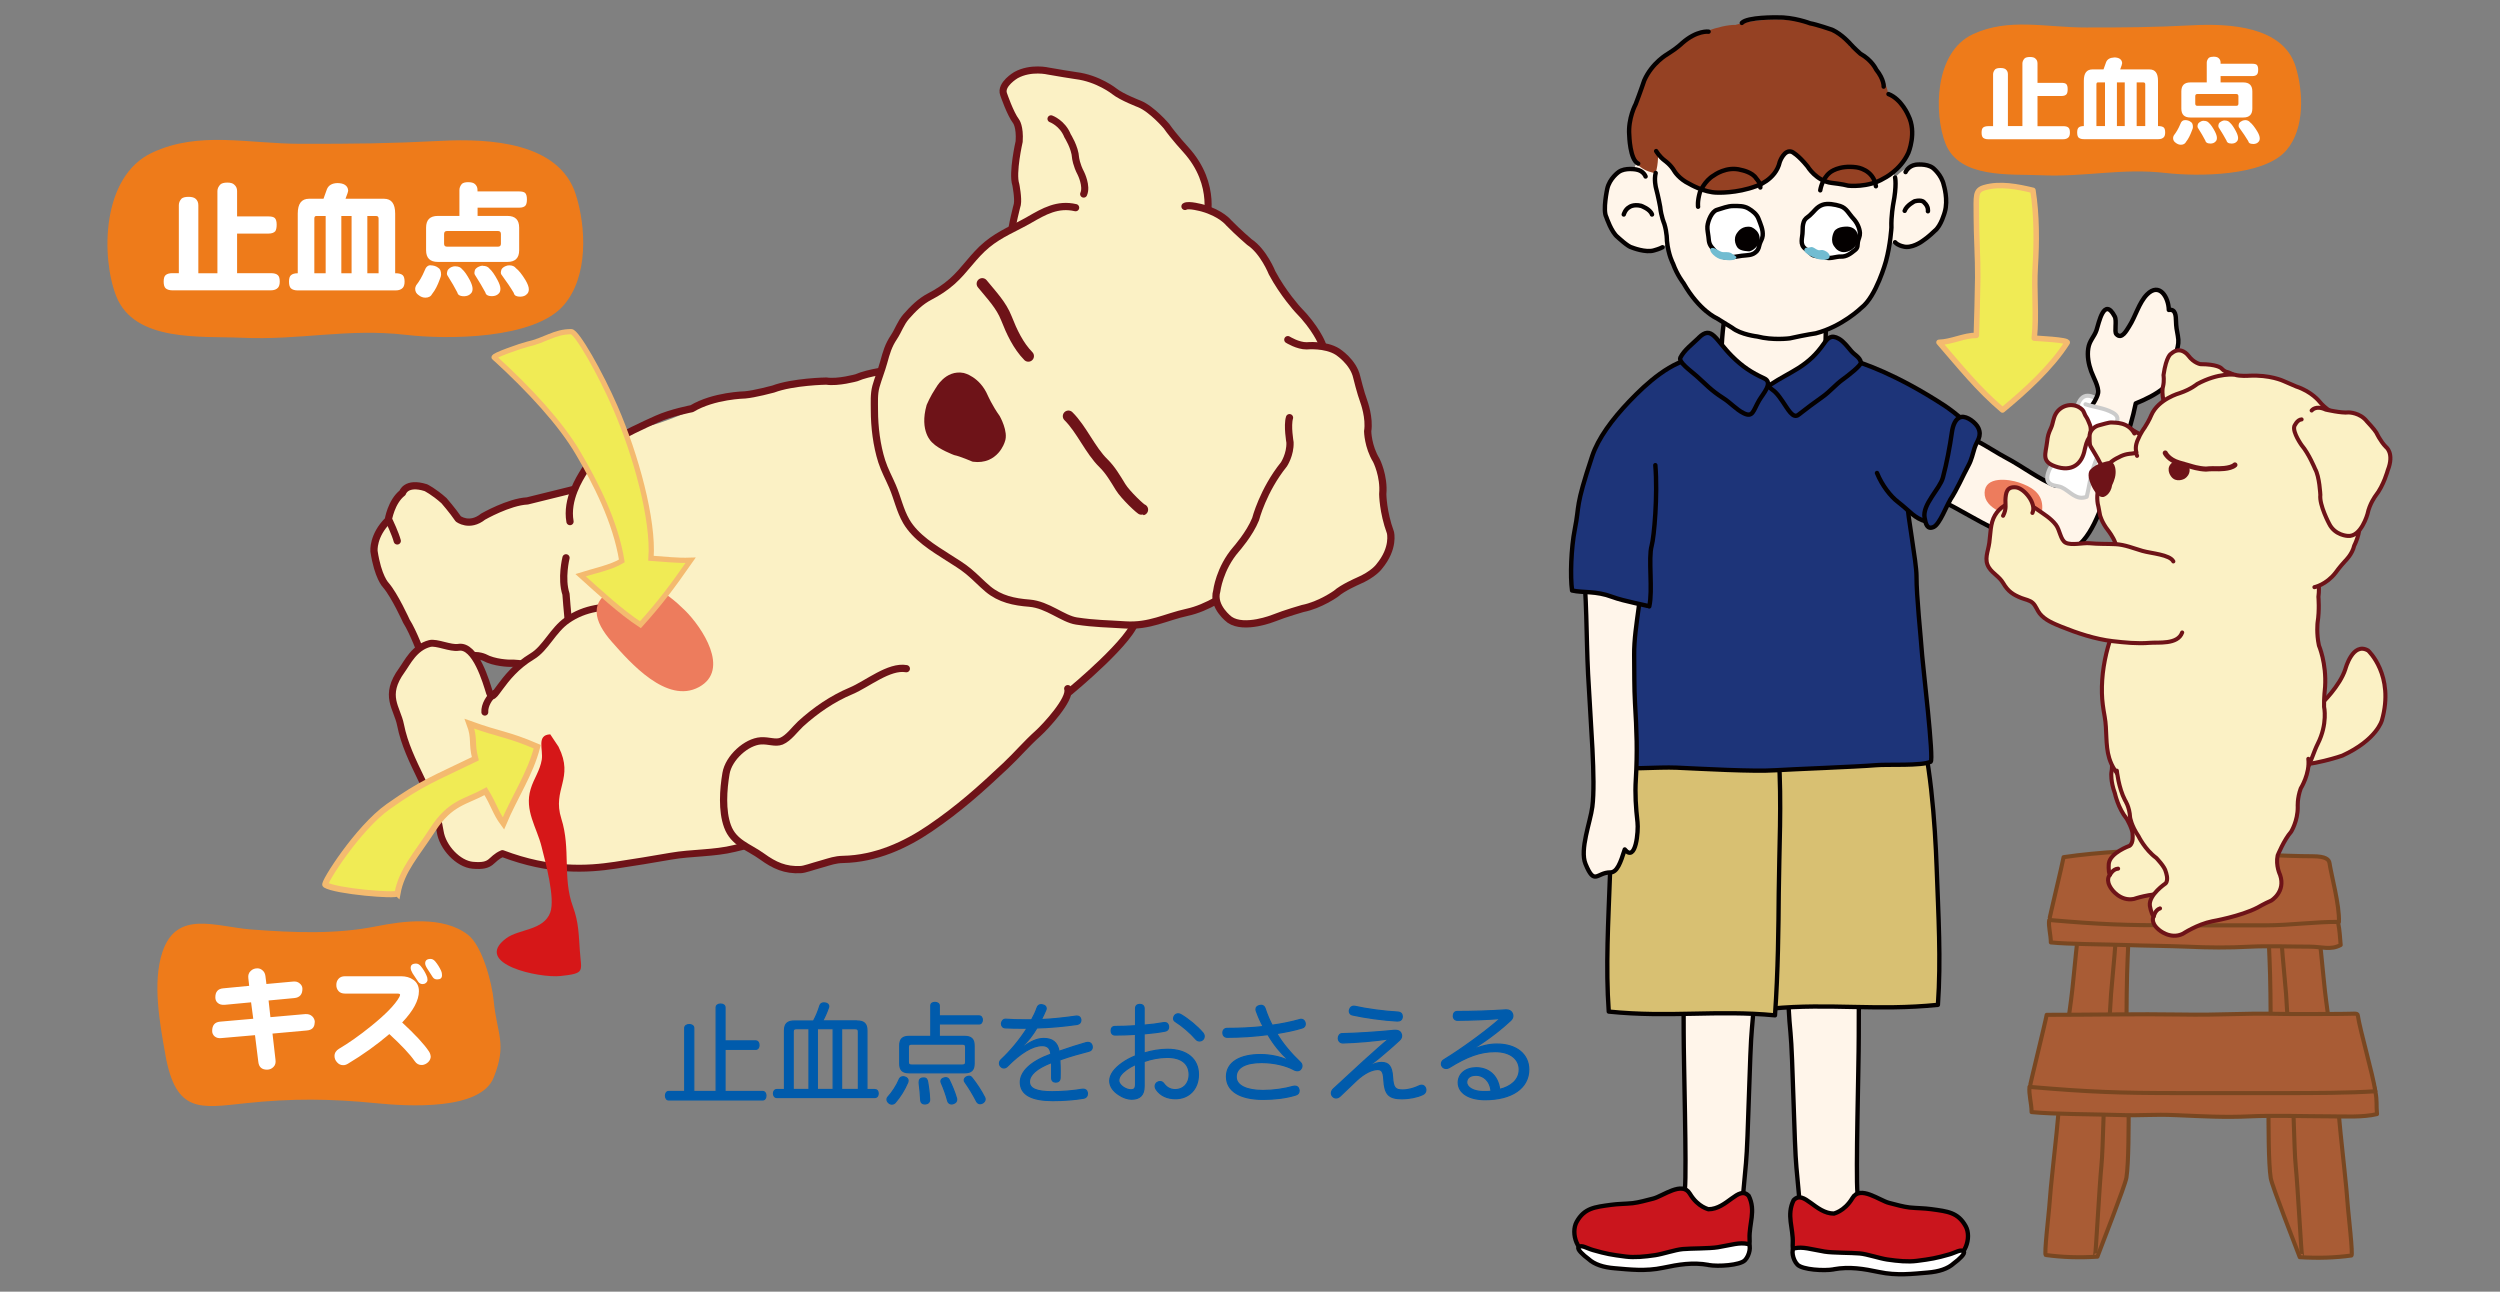 <?xml version="1.0" encoding="UTF-8"?>
<svg xmlns="http://www.w3.org/2000/svg" version="1.1" viewBox="0 0 300 155">
  <rect x="0" y="0" width="300" height="155" fill="#808080" stroke="none"/>
  <defs>
    <style>
      .cls-1 {
        fill: #d61718;
      }

      .cls-2 {
        stroke-width: .38px;
      }

      .cls-2, .cls-3, .cls-4, .cls-5, .cls-6, .cls-7, .cls-8, .cls-9, .cls-10, .cls-11, .cls-12, .cls-13, .cls-14, .cls-15, .cls-16, .cls-17, .cls-18, .cls-19, .cls-20, .cls-21, .cls-22, .cls-23, .cls-24, .cls-25, .cls-26, .cls-27, .cls-28, .cls-29, .cls-30, .cls-31, .cls-32, .cls-33, .cls-34, .cls-35 {
        stroke-linecap: round;
        stroke-linejoin: round;
      }

      .cls-2, .cls-3, .cls-5, .cls-7, .cls-9, .cls-12, .cls-13, .cls-14, .cls-17, .cls-21, .cls-22, .cls-23, .cls-27, .cls-28, .cls-31, .cls-32, .cls-34 {
        stroke: #6e1318;
      }

      .cls-2, .cls-13, .cls-34 {
        fill: #6e1318;
      }

      .cls-3 {
        stroke-width: 1.35px;
      }

      .cls-3, .cls-9, .cls-10, .cls-21, .cls-22, .cls-25, .cls-27, .cls-28, .cls-31 {
        fill: none;
      }

      .cls-36 {
        stroke-width: .72px;
      }

      .cls-36, .cls-11, .cls-37 {
        fill: #f0eb55;
        stroke: #f4ba6f;
      }

      .cls-4, .cls-8, .cls-10, .cls-18, .cls-19, .cls-20, .cls-24, .cls-26, .cls-30, .cls-33, .cls-35 {
        stroke: #040000;
      }

      .cls-4, .cls-18, .cls-20, .cls-33, .cls-35 {
        stroke-width: .52px;
      }

      .cls-4, .cls-19 {
        fill: #1d3479;
      }

      .cls-5, .cls-7, .cls-12, .cls-14, .cls-17, .cls-23, .cls-32, .cls-38 {
        fill: #fbf1c5;
      }

      .cls-5, .cls-9 {
        stroke-width: .85px;
      }

      .cls-6 {
        stroke-width: .49px;
      }

      .cls-6, .cls-16 {
        fill: #a95c35;
      }

      .cls-6, .cls-16, .cls-25 {
        stroke: #794721;
      }

      .cls-7 {
        stroke-width: .49px;
      }

      .cls-8 {
        stroke-width: .35px;
      }

      .cls-8, .cls-30 {
        fill: #040000;
      }

      .cls-39 {
        fill: #ed7c5d;
      }

      .cls-10, .cls-19, .cls-24, .cls-26 {
        stroke-width: .53px;
      }

      .cls-11 {
        stroke-width: .66px;
      }

      .cls-40 {
        fill: #ee7b1a;
      }

      .cls-41, .cls-18, .cls-26, .cls-29 {
        fill: #fff;
      }

      .cls-12, .cls-29 {
        stroke-width: .49px;
      }

      .cls-42 {
        fill: #71bcd1;
      }

      .cls-13 {
        stroke-width: .72px;
      }

      .cls-14, .cls-27 {
        stroke-width: .83px;
      }

      .cls-15 {
        fill: #005bac;
        stroke: #005bac;
        stroke-width: .15px;
      }

      .cls-37 {
        stroke-width: .63px;
      }

      .cls-16, .cls-25, .cls-28, .cls-32 {
        stroke-width: .49px;
      }

      .cls-17, .cls-31 {
        stroke-width: .87px;
      }

      .cls-20 {
        fill: #d8c072;
      }

      .cls-21 {
        stroke-width: .61px;
      }

      .cls-22, .cls-23 {
        stroke-width: .49px;
      }

      .cls-24, .cls-43, .cls-35 {
        fill: #fff5ea;
      }

      .cls-29 {
        stroke: #cbcbcb;
      }

      .cls-30 {
        stroke-width: .36px;
      }

      .cls-44 {
        fill: #954123;
      }

      .cls-33 {
        fill: #ca151d;
      }

      .cls-34 {
        stroke-width: .31px;
      }
    </style>
  </defs>
  <!-- Generator: Adobe Illustrator 28.7.7, SVG Export Plug-In . SVG Version: 1.2.0 Build 194)  -->
  <g>
    <g id="_レイヤー_1" data-name="レイヤー_1">
      <path class="cls-16" d="M255.44,132.39c0,2.44.01,7.21-.27,8.93-.16.98-2.98,8.12-3.48,9.48-2.18.14-4.23.07-6.2-.2-.21-.03.37-5.08.41-5.66.2-2.93.7-6.98.89-9,.44-4.86,1.07-11.16,1.74-15.96.34-2.45.84-9.44,1.23-9.72.61-.45,5.25-.86,5.69-.72.02.48-.07,4.46-.14,5.66-.09,1.68-.14,6.32-.14,8.11,0,0,.27,6.07.27,9.07Z"/>
      <path class="cls-25" d="M254.01,110.09c.09,1.22-.57,7.7-.68,9.14-.2,2.73-.38,8.01-.61,9.68-.3,2.13-.33,8.85-.55,10.98-.23,2.22-.68,10.7-.75,10.64"/>
      <path class="cls-16" d="M272.22,132.45c0,2.44-.01,7.21.27,8.93.16.98,2.98,8.12,3.48,9.48,2.18.14,4.23.07,6.2-.2.21-.03-.37-5.08-.41-5.66-.2-2.93-.7-6.98-.89-9-.44-4.86-1.07-11.16-1.74-15.96-.34-2.45-.84-9.44-1.23-9.72-.61-.45-5.25-.86-5.69-.72-.02.48.07,4.46.14,5.66.09,1.68.14,6.32.14,8.11,0,0-.27,6.07-.27,9.07Z"/>
      <path class="cls-25" d="M273.65,110.16c-.09,1.22.57,7.7.68,9.14.2,2.73.38,8.01.61,9.68.3,2.13.33,8.85.55,10.98.23,2.22.68,10.7.75,10.64"/>
      <path class="cls-16" d="M245.9,110.43c-.11.76.2,1.74.2,2.66,2.23.22,5.99.21,8.9.31,2.48.09,4.99.1,7.47.2,2.63.12,4.91.14,7.57,0,2.17-.11,4.97,0,7.16,0,1.42,0,2.47.45,3.68-.2-.1-1.07-.1-1.61-.3-2.66-.42-2.1-1.11-2.15-3.4-2.15-5.99,0-11.92-.82-17.9-.82-2.77,0-13.28,2.02-13.38,2.66Z"/>
      <path class="cls-16" d="M245.93,110.4c6.07.53,9.03.64,15.21.64h10.84c2.7,0,6.09-.45,8.69-.41.09-1.99-.92-5.63-1.13-7.06-.06-.41-.41-.82-2.05-.82-1.46,0-4.42-.09-5.83-.2-5.22-.41-5.78-.42-10.84-.51-3.8-.07-9,.2-13.19.82-.11.71-1.76,7.53-1.71,7.54Z"/>
      <path class="cls-6" d="M243.55,130.4c-.13.87.24,1.99.24,3.05,2.63.26,7.06.24,10.49.35,2.92.1,3.99-.11,6.9.02,3.1.13,5.74.29,8.86.14,2.56-.13,7.03,0,9.61,0,1.67,0,3.89.14,5.59-.27-.11-1.23.04-1.52-.2-2.73-.49-2.41-1.94-2.66-4.63-2.66-7.06,0-14.04-.94-21.09-.94-3.26,0-15.65,2.32-15.76,3.05Z"/>
      <path class="cls-6" d="M243.58,130.43c7.16.61,10.64.74,17.92.74h12.78c3.18,0,7.76-.01,10.76-.22-.3-2.07-1.84-7.3-2.11-9.14-.04-.27-.41-.14-2.14-.14-1.72,0-5.27.04-6.93,0-5.42-.12-6.58.17-12.55.07-4.48-.08-10.41.04-15.71.04-.13.82-2.07,8.63-2.01,8.64Z"/>
      <g>
        <path class="cls-32" d="M253.19,86.94s-.3,2.03.08,3.68c0,0,.33.89.09,2.14,0,0-.11.97.43,2.45,0,0,.36,1.74,1.42,3.05,0,0,.76,1.3.7,1.91,0,0,.13,1.01-.37,1.33,0,0-2.3.82-2.48,2.11,0,0-.1.96.13,1.37,0,0-.61.57.19,1.69,0,0,1.03,1.54,2.7,1.2,0,0,1.94-.68,3.79-.59,0,0,3.44.26,5.67-.26,0,0,.91-.27,1.79-.41,0,0,1.97-.59,1.79-2.72,0,0-.26-1.22.29-2.34,0,0,1.19-1.62,2.26-2.34,0,0,1.1-1.05,1.51-2.69,0,0,.17-1.01.9-2.08,0,0,1.52-1.45,1.75-3.22"/>
        <path class="cls-28" d="M253.19,104.98s.36-.71.98-.74"/>
      </g>
      <path class="cls-35" d="M223.5,111.69c-.45,4.48-.45,8.88-.45,12.66s-.37,16.33-.15,18.87c.15,1.7,1.02,5.79-1.05,6.28-1.16.27-5.28-.26-5.53-2.1-.33-2.41-.52-4.89-.75-7.32-.26-2.66-.44-13.47-.71-16.14-.38-3.76-.33-7.68-.33-11.48"/>
      <path class="cls-20" d="M229.93,85.76c1.72,4.56,2.29,13.31,2.47,18.38.2,5.66.53,11.01.15,16.44-7.4.75-12.93-.22-19.95.45-.37-5.31-.42-10.6-.45-14.65-.04-5.04-.37-11,0-16.37"/>
      <g>
        <path class="cls-33" d="M215.24,144.01c-.9,1.79-.03,3.39-.11,5.16-.04.85.07,1.45.9,2.02.65.44,1.33.22,2.13.22,1.83,0,3.72.02,5.49.11,1.84.09,3.71.36,5.41.36,1.83,0,2.99-.32,4.8-.59,1.99-.29,2.77-2.8,2.02-4.15-.93-1.66-2.16-1.77-4.12-2.04-.85-.12-1.73-.11-2.61-.2-.77-.09-1.6-.33-2.46-.55-1.15-.29-3.48-2.14-4.39-.59-1.01,1.69-2.35,1.87-2.22,1.87-2.24,0-3.61-2.88-4.82-1.63Z"/>
        <path class="cls-18" d="M220.06,152.31c1.91-.34,3.59-.05,5.44.34,2.13.45,4.02.21,5.83.06,1.34-.11,2.41-.45,3.14-1.12.62-.45,1.4-1.18,1.18-1.4-.34-.34-.96.12-1.74.34-1.57.45-2.19.56-3.92.78-1.02.13-2.24.02-3.53-.17-.89-.13-2.4-.65-3.31-.73-.98-.09-3.24-.06-4.2-.22-1.68-.28-2.58-.62-3.64-.39-.38.08-.22,1.35.39,1.96s3.18.77,4.37.56Z"/>
      </g>
      <path class="cls-35" d="M201.59,111.17c.45,4.48.45,8.88.45,12.66s.37,16.33.15,18.87c-.15,1.7-1.02,5.79,1.05,6.28,1.16.27,5.28-.26,5.53-2.1.33-2.41.52-4.89.75-7.32.26-2.66.44-13.47.71-16.13.38-3.76.33-7.68.33-11.48"/>
      <path class="cls-20" d="M195.67,86.57c-1.72,4.56-2.29,13.31-2.47,18.38-.2,5.66-.53,11.01-.15,16.44,7.4.75,12.93-.22,19.95.45.37-5.31.42-10.6.45-14.65.04-5.04.37-11,0-16.37"/>
      <g>
        <path class="cls-33" d="M209.84,143.49c.9,1.79.03,3.39.11,5.16.04.85-.07,1.45-.9,2.02-.65.44-1.33.22-2.13.22-1.83,0-3.72.02-5.49.11-1.85.09-3.71.36-5.41.36-1.83,0-2.99-.32-4.8-.59-1.99-.29-2.77-2.8-2.02-4.15.93-1.66,2.16-1.77,4.12-2.04.85-.12,1.73-.11,2.61-.2.77-.09,1.6-.34,2.46-.55,1.15-.29,3.48-2.14,4.39-.59,1.01,1.69,2.35,1.87,2.22,1.87,2.24,0,3.61-2.88,4.82-1.63Z"/>
        <path class="cls-18" d="M205.02,151.79c-1.91-.34-3.59-.05-5.44.34-2.13.45-4.02.21-5.83.06-1.35-.11-2.41-.45-3.14-1.12-.62-.45-1.4-1.18-1.18-1.4.34-.34.96.12,1.74.34,1.57.45,2.19.56,3.92.78,1.03.13,2.24.02,3.53-.17.89-.13,2.4-.65,3.31-.73.98-.09,3.24-.06,4.2-.22,1.68-.28,2.58-.62,3.64-.39.38.08.22,1.35-.39,1.96-.59.59-3.18.77-4.37.56Z"/>
      </g>
      <path class="cls-4" d="M201.59,44.39c-1.33,1.23-2.62,3.16-3.17,4.5-1.08,2.65-1.59,5.3-2.15,8.08-.7,3.52-1.04,10.16-1.13,11.97-.06,1.15-.43,6.4-.51,8.18-.21,4.81-.76,13.47-.49,14.9.66.38,4.81,0,7.06.1,2.92.13,9.2.49,11.86.31,1.81-.12,9.88-.42,12.07-.61,1.4-.12,5.46.11,6.55-.41.41-.2-.94-11.6-1.02-12.75-.18-2.5-.68-6.99-.68-9.55,0-1.65-1.09-7.33-1.09-8.73,0-2.98-2.34-10.11-3.06-11.79-.52-1.23-1.53-2.97-2.78-4.08-.56-.5-2.09-2.28-2.87-2.08-.49.13-5.72,3.18-6.23,3.3-2.75.61-3.64-.04-5.92-.85-.85-.3-3.72-2.35-3.6-2.38,0,0-2.09,1.21-2.84,1.9Z"/>
      <path class="cls-29" d="M252.57,48.59c-.93-.8-2.36-1.85-3.11-.31-.25.52-.36,1.51-.26,2.12.06.36.32.62.4.92.09.35-.02.77.1,1.05"/>
      <path class="cls-12" d="M264.42,55.32c-1.01-1.38-3.1-2.05-4.61-2.52-1.62-.51-2.09.16-4.72-1.76-1.38-1.01-3.51-1.06-5.3-.97-1.89.09-3.45,1.83-3.15,3.82.18,1.19,1.16,2.19,1.95,3.1,1.05,1.22,1.8,2.11,3.43,2.74,1.7.66,3.11,1.38,4.72,2.31,1.56.89,3.05.81,4.72,1.18"/>
      <path class="cls-24" d="M233.24,51.8c2.54-.22,5.4,2.04,7.58,3.18,1.72.9,3.97,2.59,5.81,3.29.57-3.13,2.19-6.6,4.06-9.11.36-.48.97-1.39,1.08-2,.12-.72-.59-1.93-.83-2.61-.31-.87-.49-1.81-.35-2.74.14-.94.71-1.38.99-2.19.28-.84.9-4.08,2.19-1.64.27.51-.07,1.83.19,2.11.64.71,1.23-.45,1.54-.93.74-1.14,1.18-2.85,2.14-3.82,1.5-1.51,2.59.34,2.62,1.85.83-.13.84.73.86,1.33.02.73.09,1.07.22,1.76.13.69.06,1.14-.14,1.84-.22.77-.2.61-.11,1.37.3,2.49-2.47,3.97-4.8,4.92-.67,3.35-2.02,6.75-3.24,9.99-.9,2.41-2.14,6.8-4.77,7.69-3,1.01-6.89-1.59-9.44-2.86-2.81-1.4-5.9-3.51-8.79-4.28"/>
      <path class="cls-19" d="M221.97,43.13c1.5.41,5.59,1.77,11.37,5.54,1.07.7,4.28,3.18,3.62,3.95-.44.51-.64,2.65-1.21,3.07-.66.49-1.03,2.87-1.56,3.51-.52.64-.99,1.3-1.38,2.01-.57,1.01-.46,1.7-1.64,1.38-1.46-.4-1.92-1.2-3.41-2.35-.89-.68-1.91-1.98-2.52-3.48"/>
      <path class="cls-39" d="M242.52,62.27c1.46.38,2.64.17,2.55-1.57-.08-1.59-1.38-2.32-2.8-2.8-1.24-.42-4.06-.78-4.12,1.21-.06,2.01,2.92,2.78,4.37,3.16Z"/>
      <g>
        <path class="cls-17" d="M79.57,81.29s-2.91.08-6.65.28c0,0-1.62-.24-2.67.04,0,0-3.23-.06-5.7-1.56,0,0-2.09-.53-3.42-.46,0,0-1.81-.03-3.01-.7,0,0-1.26-.56-2.17.11,0,0-1.73,1.07-2.98.85,0,0-1.58-.27-2.35-1.24,0,0-1.03-2.79-1.85-4.06,0,0-1.4-3.11-2.49-4.36,0,0-.93-.93-1.4-4.05,0,0-.18-1.87,1.71-3.73,0,0,.34-2.21,1.71-3.27,0,0,.4-1.38,2.8-.62,0,0,.94.45,2.18,1.56,0,0,1.03,1.18,1.71,2.18,0,0,1.34,1.05,2.99-.27,0,0,3.09-1.77,5.3-1.88,0,0,3.44-.84,5.9-1.46,0,0,6.89-1.9,11.77-.21"/>
        <path class="cls-31" d="M46.74,62.57s.7,1.47.93,2.34"/>
      </g>
      <g>
        <path class="cls-38" d="M124.32,47.54s-5.55-4.33-13.17-3.26c0,0-1.72-.42-3.68-.05,0,0-2.61.17-4.15.84,0,0-2.53.67-3.91.48,0,0-3.98.09-6.37.98,0,0-2.25.62-3.38.71,0,0-4.35.59-6.98,2.15,0,0-3.44,1.47-4.81,1.71,0,0-1.87.42-3.57,1.51,0,0-.97.78-1.52.96,0,0-1.48,1.09-1.69,1.83,0,0-3.32,3.11-3.63,8.4,0,0,1.13,4.92,1.08,6.28,0,0-.59,1.32.07,3.38,0,0,.28,2.43.72,4.19,0,0,.78,1.42.81,2.14,0,0,.75.68,1.57,2.15,0,0,2.76,1.51,4.06,4.76,0,0,.23,6.71,5.22,10.46,0,0,1.5,1.18,3.32,1.49,0,0,3.17,1.88,6.58,1.01,0,0,3.14-.25,6.52-1.52,0,0,3.78-1.52,5.27-1.88,0,0,3.54-.84,6.87-3.09,0,0,1.92-1.18,3.78-1.59,0,0,3.88-1.16,6-2.18,0,0,2.89-1.89,5.18-3.56,0,0,1.68-1.87,3.57-2.66,0,0,7.29-6.84,7.62-8.13,0,0,1.55-5.42-1.01-15.77,0,0-1.02-7.78-10.36-11.76Z"/>
        <path class="cls-31" d="M125.76,47.68s-6.3-4.29-14.34-3.35c0,0-2.57-.3-4.53.06,0,0-2.58.27-4.12.94,0,0-2.23.62-3.61.4,0,0-3.99.06-6.38.96,0,0-2.26.61-3.39.7,0,0-3.75.07-6.37,1.65,0,0-2.49.47-4.2,1.25-1.46.66-4.2,1.87-5.6,2.96,0,0-1.87,1.25-3.11,3.27-.55.89-2.18,3.42-1.71,6.07"/>
        <path class="cls-31" d="M67.92,66.94s-.62,2.49,0,4.36c0,0,.16,2.18.31,3.58,0,0,.66,1.93,1.4,3.48,0,0,.9,2.54,2.56,3.73"/>
        <path class="cls-31" d="M93.4,99.26s3.14-.54,7.65-2.45c0,0,2.02-.77,3.52-1.13,0,0,2.04-.43,4.42-2.1,2.18-1.12,2.37-1.5,3.88-1.83,0,0,3.08-.89,5.2-1.92,0,0,3.55-1.52,6.32-3.92,0,0,1.88-1.62,3.99-2.93,0,0,7.8-6.42,7.94-8.74"/>
      </g>
      <g>
        <path class="cls-5" d="M144.7,26.69s1.47-4.47-2.41-8.74c0,0-1.43-1.55-2.31-2.81,0,0-1.74-2.05-3.26-2.67,0,0-2.11-.81-2.98-1.5,0,0-1.95-1.57-4.65-1.9,0,0-2.6-.4-3.28-.54,0,0-2.09-.51-3.89.48,0,0-1.92,1.12-1.49,2.29,0,0,.79,2.33,1.5,3.26,0,0,.49.63.37,2.42,0,0-.87,3.79-.4,5.18,0,0,.32,1.62.18,2.37,0,0-.71,2.61-.8,4.12,0,0-.21,1.15.05,2.18,0,0,.18,1.11.14,2.41"/>
        <path class="cls-9" d="M126.12,14.26s1.37.49,1.99,2.04c0,0,.89,1.39.96,2.64,0,0,.09.83.64,1.87,0,0,.76,1.53.33,2.48"/>
      </g>
      <path class="cls-38" d="M159.51,52.2s2.55-4.93-.57-10.22c0,0-2.39-4.57-5.44-7.59,0,0-1.57-4.16-4.38-5.96,0,0-2.56-4.92-9.83-3.82,0,0-3.92.73-6.11.55,0,0-5.75-2.05-10.75,1.71,0,0-4.89,2.59-7.53,6.11,0,0-1.25,1.56-4.55,3.25,0,0-3.61,3.61-4.4,7.62,0,0-1.73,4-.71,8.84,0,0-.11,2.26,2.29,6.75,0,0-.01,4.58,8.66,9.11,0,0,3.33,3.95,7.67,3.96,2.32,0,3.07,1.88,8.19,2.22,0,0,4.38.95,8.92-.89,0,0,4.13-.55,7.46-3.46,0,0,9.82-7.87,9.52-13.05,0,0,.75-3.34,1.54-5.13Z"/>
      <path class="cls-31" d="M159.92,50.53s1.46-3.1-.05-6.56c0,0-.85-1.51-1.24-2.77,0,0-.71-1.84-2.91-4.07,0,0-1.74-1.9-3.07-4.39,0,0-1.02-2.57-2.72-3.69,0,0-1.35-1.15-2.49-2.32,0,0-.88-1.13-3.15-1.77,0,0-1.69-.47-2.09-.19"/>
      <path class="cls-31" d="M129.07,24.92c-2.15-.5-3.78.44-5.55,1.46-1.72.99-3.49,1.66-5.09,2.98-1.62,1.33-2.61,3.02-4.16,4.4-.85.75-1.71,1.31-2.71,1.83-1.11.58-1.98,1.45-2.81,2.39-.68.78-.93,1.65-1.48,2.48-.68,1.02-.9,1.84-1.23,3.03-.26.95-.66,1.93-.93,2.89-.25.92-.18,1.92-.18,2.88,0,1.96.27,4.19.88,6.1.35,1.09.84,1.95,1.29,3,.6,1.4.9,2.91,1.66,4.21,1.13,1.92,3.23,3.19,5,4.32.82.53,1.68,1.03,2.44,1.66.83.68,1.53,1.44,2.35,2.13,1.45,1.21,3.15,1.56,4.98,1.7,2.19.18,4.01,1.89,5.64,2.14,2.28.34,3.64.32,5.87.47,2.92.19,4.79-.94,7.45-1.52,2.31-.5,4.94-2.12,6.76-3.73,1.82-1.62,3.61-3.13,5.16-4.98,1.34-1.6,3.93-5.12,3.56-7.43"/>
      <path class="cls-14" d="M75.08,72.85c-2.48-.15-4.89.09-7,1.56-1.75,1.21-2.59,3.38-4.21,4.35-3.89,2.34-4.63,5.96-5.13,4.37-.37-1.19-1.67-5.81-3.73-5.45-.94.16-2.63-.66-3.43-.46-1.87.47-2.71,2.31-3.35,3.19-2.26,3.11-.57,4.5-.16,6.61.89,4.53,4.06,8.23,4.75,12.76.29,1.92,2.18,3.89,3.89,4.05,2.48.23,2.03-.74,3.58-1.4,5.76,2.18,10.16,1.91,13.54,1.4,2.4-.36,4.33-.68,6.69-1.09,2.46-.43,5.18-.32,7.63-.93,1.85-.46,3.56-.82,5.3-1.56,2.13-.9,3.07-1.84,4.35-3.58"/>
      <path class="cls-17" d="M128.13,82.64c.42,1.25-2.74,4.62-3.54,5.34-1.49,1.34-2.46,2.53-3.91,3.9-2.97,2.79-5.58,5.15-9.07,7.52-2.94,2-6.5,3.65-10.43,3.73-.97.02-1.55.25-2.46.51-1.44.4-2.13.68-2.63.71-1.85.1-3.17-.5-4.64-1.57-1.62-1.17-3.42-1.62-4.15-3.63-.68-1.85-.51-4.4-.18-6.34.32-1.89,2.46-3.8,4.18-3.91.96-.06,1.74.33,2.47.04.88-.37,1.62-1.44,2.31-2.08,1.76-1.6,3.81-3.02,6.06-3.96,1.92-.81,4.56-3.03,6.62-2.66"/>
      <path class="cls-27" d="M59.35,83.2c-.62.42-1.23,1.44-1.17,2.26"/>
      <path class="cls-13" d="M112.6,46.76s1.05-2.04,2.98-1.65c0,0,1.72.39,2.62,2.48,0,0,.57,1.29,1.45,2.51,0,0,1.02,1.79.58,2.82,0,0-.73,2.49-3.43,2.13,0,0-1.5-.65-2.18-.78,0,0-1.79-.67-2.49-1.41,0,0-1.44-1.16-.59-4.15,0,0,.4-.97,1.06-1.96Z"/>
      <path class="cls-17" d="M154.54,40.76s1.21.76,2.27.74c0,0,2.22-.22,3.69.7,0,0,1.9,1.2,2.31,3.06,0,0,.45,1.86.86,2.96,0,0,.71,1.94.45,3.53,0,0,.02,1.82,1.04,3.49,0,0,.96,1.87.77,4.05,0,0,.01,2.12.92,4.61,0,0,.5,1.86-1.35,4.08,0,0-.65.94-2.58,1.76,0,0-1.8.78-2.6,1.5,0,0-1.91,1.37-4,1.78,0,0-2.07.59-3.47,1.15,0,0-3.51,1.42-5.29.2,0,0-2.11-1.55-1.55-3.45,0,0,.31-2.69,2.33-5.02,0,0,1.62-1.83,2.33-3.6,0,0,.88-3.45,3.4-6.58,0,0,.78-1.17.73-2.63,0,0-.35-2.02-.06-2.97"/>
      <path class="cls-3" d="M117.87,34.05c1.18,1.45,2.27,2.55,2.9,4.15.63,1.61,1.42,3.3,2.63,4.53"/>
      <path class="cls-3" d="M128.21,49.94c1.59,1.57,2.61,4.09,4.21,5.65.83.81,1.43,1.85,2.05,2.86.59.96,2.48,2.74,2.63,2.71"/>
      <path class="cls-24" d="M207.35,35.65s-1.57,7.46-.19,10.1c0,0,6.94,1.54,11.42.22,0,0,1.24-7.61-.14-11,0,0-7.76-2.88-11.09.68Z"/>
      <path class="cls-19" d="M196.39,54.09c-.44,2.52-.25,4.05-.44,7.58-.22,4.06.21,6.23.11,8.23-.04.76.03,2.3-.11,4.5"/>
      <path class="cls-43" d="M227.41,21.3s3.12-3.67,5.58.11c0,0,1.15,3.18.33,4.65,0,0-2.57,4.65-5.58,3.17,0,0-.34-.7-1.04.33,0,0-1.09,5.69-3.56,7.44,0,0-1.53,1.7-4.16,2.57,0,0-1.37.49-4.21,1.04,0,0-3.06.49-5.8-.66,0,0-2.35-1.09-4.05-2.41,0,0-4.01-3.32-4.92-8.26,0,0-1.91,1.86-5.23-.1,0,0-2.25-1.5-2.16-4.99,0,0,.24-4.14,3.5-3.94,0,0,.44-1.42.99-2.42,0,0,5.51-6.94,8.09-6.34,0,0,20.03,2.75,22.21,9.79Z"/>
      <path class="cls-44" d="M198.67,20.77s-2.56-.17-3.16-2.91c0,0-.38-3.88.98-5.74,0,0,.55-2.95,2.41-4.92,0,0,1.97-1.29,4.1-2.79,0,0,3.39-1.48,5.26-1.42,0,0,4.28-1.38,9.24-.11,0,0,3.61.55,4.48,2.75,0,0,3.81,1.61,4.63,5.68,0,0,1.98,1.02,2.71,3.56,0,0,.7,1.88-1.18,4.68,0,0-2.32,3.97-8.12,2.49,0,0-1.86,0-3.78-2.84,0,0-1.86-1.97-2.35-.33,0,0-.99,2.95-3.17,3.5,0,0-3.45,1.53-7.06.16,0,0-2.3-1.15-4.7-4.16,0,0,.08,1.23-.29,2.42Z"/>
      <path class="cls-10" d="M226.04,10.39s.08-.82-.9-2.05c0,0-.5-1.12-1.89-1.89,0,0-.77-.68-1.21-1.18,0,0-.98-1.15-2.19-1.7,0,0-1.92-.66-2.63-.77,0,0-1.99-.77-3.99-.71,0,0-3.56-.06-4.21.66"/>
      <path class="cls-10" d="M205.03,3.8s-1.38-.2-3.17,1.37c0,0-.6.6-1.75,1.31,0,0-1.86,1.04-2.8,3.17,0,0-.48,1.43-1.03,2.85,0,0-.93,1.7-.77,3.72,0,0,.07,2.97,1.07,3.41"/>
      <path class="cls-10" d="M198.74,18.13s.38.66,1.04,1.15c0,0,.71.49,1.15,1.26,0,0,.55.93,1.81,1.53,0,0,1.75,1.04,3.34,1.04,0,0,2.3.11,4.65-.77,0,0,2.35-.71,2.84-2.91,0,0,.55-1.58,1.48-1.2,0,0,.71.33,1.86,1.75,0,0,1.04,1.75,2.9,1.97,0,0,1.36.15,1.97.33,0,0,2.41.27,4.27-.87,0,0,1.97-.93,2.95-3.06,0,0,1.04-2.43,0-4.49,0,0-.81-1.96-2.38-2.57"/>
      <path class="cls-10" d="M227.41,21.3s.22.93-.22,3.17c0,0-.27,1.48-.22,2.84,0,0-.11,2.03-.66,4.05,0,0-1.15,4.21-2.95,5.58,0,0-2.3,2.24-5.47,3.06,0,0-1.15.16-3.12.6,0,0-2.03.27-3.89-.22,0,0-1.97-.22-3.01-1.04,0,0-.88-.55-1.86-1.15,0,0-2.08-.88-3.99-4.21,0,0-.77-.98-1.26-2.35,0,0-.55-.98-.73-2.73,0,0,.02-.94-.31-2.03,0,0-.38-.87-.5-2.05,0,0-.21-1.17-.51-2.3,0,0-.24-.95-.03-1.76"/>
      <path class="cls-10" d="M197.47,21.18s-.23-.69-1.12-.84c0,0-1.34-.26-2.11.3,0,0-1.1.77-1.37,2.02,0,0-.56,2.57-.11,3.39,0,0,.6,1.82,1.37,2.41,0,0,1.22,1.15,1.7,1.24,0,0,1.66.67,2.68.34,0,0,.69-.19.99-.37"/>
      <path class="cls-10" d="M194.85,25.74s.17-.62.66-.88c0,0,.47-.39,1.42-.16,0,0,1.09.38,1.31,1.04"/>
      <path class="cls-10" d="M228.67,20.65s.31-.73,1.2-.88c0,0,1.31-.19,2.08.38,0,0,1.05.82,1.31,2.08,0,0,.55,1.75.11,3.23,0,0-.44,1.66-1.2,2.24,0,0-.77.77-1.53,1.26,0,0-1.28.93-2.3.6,0,0-.6-.11-.93-.49"/>
      <path class="cls-10" d="M231.35,25.35s.11-.55-.44-1.04c0,0-.2-.39-1.15-.16,0,0-.98.49-1.2,1.15"/>
      <path class="cls-10" d="M203.77,24.81s-.11-.6.22-1.75c0,0,.55-1.37,1.67-2.01,0,0,1.52-1.16,3.29-.65,0,0,1.34.24,1.81,1.03,0,0,.56.57.48,1.07"/>
      <path class="cls-10" d="M218.43,22.84s.19-1.37,1.15-2.13c0,0,1.04-.93,3.21-.63,0,0,2.04.24,2.32,2.27"/>
      <path class="cls-12" d="M271.01,89.24s2.26-1.11,3.77-1.93c0,0,2.74-1.75,3.77-2.84,0,0,2.25-2.14,2.9-4.2,0,0,.87-3.3,2.73-2.2,0,0,3.19,2.94,1.65,8.36,0,0-.59,2.33-4.74,4.24,0,0-3.41,1.23-7.02,1.3"/>
      <path class="cls-12" d="M253.2,76.86s.41-1.35.46-2.25c0,0,.61-2.85,1.67-4.55,0,0,.67-.97.78-2.02,0,0,.57-1.91,1.37-2.48,0,0,1.14-1,1.52-2.18,0,0,1.98-3.21,7.59-3.75,0,0,3.35-.53,7.44,1.32,0,0,2.76,1.74,2.67,3.77,0,0,.08,1.52.6,2.36,0,0,1.26,1.91.91,4.54,0,0,.14,1.6-.1,3.08,0,0-.15,1.31.16,2.76,0,0,.92,2.13.74,4.96,0,0-.16,1.42-.12,2.4,0,0,.45,2.03-.75,4.42-.5.99-.78,2.1-1.31,3.05-.27.5-.73.98-1.15,1.37-1.44,1.35-3.52,1.4-5.39,1.75-2.31.44-4.55.71-6.88.84-3.7.2-9.07-1.25-10.3-5.26-.49-1.6-.25-3.38-.55-5-.17-.94-.31-1.85-.33-2.81-.05-2.14.31-4.29.96-6.32Z"/>
      <path class="cls-29" d="M250.26,48.51c1.09.36,2.24.44,3.27,1.01,1.36.74-.09,1.81-.64,2.78-.65,1.16-1.21,2.44-1.65,3.7-.43,1.25-.52,2.37-.83,3.61-1.29.51-2.03-.7-3.04-1.14-.48-.21-1.33-.11-1.63-.74-.23-.48.14-1.42.42-1.79.28-.37.83-.62,1.12-1.03.29-.41.51-.95.74-1.4.49-.97,1.02-1.9,1.65-2.77.03.11.02.21.02.32"/>
      <path class="cls-12" d="M250.67,52.59c.23-.32.3-1.18.12-1.61-.06-.15-.3-.77-.43-.93-.21-.25-.26-.67-.49-.89-.96-.93-2.52-.62-3.17.49-.33.56-.33,1.17-.58,1.71-.29.63-.39.92-.47,1.67-.17,1.44-.72,2.34.99,2.94,1.95.69,3.21-.23,3.54-2.08.25-1.11.49-1.32.49-1.32Z"/>
      <path class="cls-12" d="M256.13,52.02c-.77-1.43-2.34-1.27-2.69-1.32-.31-.05-1.22.26-1.54.33-.61.14-1.19.69-1.15,1.37.01.3-.03.9.11,1.15.17.31.98,1.61,1.1,1.92.2.51,1.59,1.54,2.47,1.26"/>
      <path class="cls-19" d="M233.99,60.03c.92-1.41,1.44-2.72,2.22-4.17.4-.74.49-1.33.74-2.11.27-.85.91-1.38.45-2.39-.27-.6-1.35-1.47-2.06-1.32-.72.15-1,1.09-1.1,1.76-.27,1.86-.61,3.68-1.09,5.5-.36,1.37-2.49,3.23-2.2,4.83.14.76.31,1.46,1.1,1.1.71-.33,1.55-2.58,1.95-3.19Z"/>
      <path class="cls-35" d="M189.9,66.93c.54,4.62.44,9.34.67,13.97.3,5.85.92,12.75.51,15.92-.24,1.84-1.53,5.11-.82,6.85,1.1,2.66,1.33,1.02,2.97,1.02.82,0,1.23-1.15,1.74-2.76,1.33,1.64,1.66-2.2,1.53-3.27-.2-1.77-.31-3.38-.2-5.15.2-3.32.1-5.78-.1-9.17-.1-1.74-.08-3.85-.1-5.73-.04-3.73,1.24-7.61.72-11.32-.2-1.46.11-2.76.11-4.31,0-1.56.99-3.5-.88-4.22-2.07-.8-5.05-1.57-5.49.47-.19.9-.59,3.18-.66,4.03-.11,1.31-.11,2.69,0,3.66Z"/>
      <path class="cls-19" d="M203.73,42.91c-3.13.3-6.19,3.13-8.23,5.27-2.04,2.14-3.72,4.41-4.43,6.54-2.11,6.34-1.48,5.73-2.09,8.78-.45,2.26-.57,5.68-.33,7.36,1.36.3,2.85.02,4.83.77,1.34.51,4.36,1.06,4.43,1.14.45-1.96-.14-5.76.29-7.29.29-1.02.74-6.04.44-9.66"/>
      <path class="cls-19" d="M212.51,46.12c-.51.34.11.52.54.95.36.36.57.69.86,1.1.61.87,1.23,2.14,1.91,1.6.84-.67,2.02-1.54,2.9-2.16.89-.63,1.54-1.45,2.43-2.09.59-.42,2.23-1.69,2.16-2.03-.13-.64-.74-.87-1.15-1.35-.46-.53-.9-1.15-1.49-1.49-.95-.54-1.35-.07-1.82.61-.87,1.24-1.75,2.09-3.04,2.91-.96.61-2.3,1.28-3.31,1.96Z"/>
      <path class="cls-40" d="M19.84,126.56c1.27,7.05,4.12,6.42,9.59,5.83,5.58-.6,10.28-.55,15.76,0,3.84.38,12.46.88,14.05-3.08,1.64-4.1.39-5.15,0-9.25-.19-2.02-1.33-6.52-3.08-7.88-2.98-2.32-7.81-1.66-10.96-1.03-4.95.99-9.93.77-15.03.39-4.3-.33-8.95-2.41-10.67,2.68-1.24,3.66-.32,8.64.35,12.35Z"/>
      <path class="cls-1" d="M67.04,89.65c1.89,3.78-.81,5.04.32,8.59,1.16,3.64.12,7.1,1.39,10.55.7,1.89.69,3.36.83,5.28.17,2.52.71,2.72-2.29,3.05-2.58.29-10.63-1.47-6.55-4.52,1.53-1.14,4.48-.92,5.29-3.1.63-1.71-.61-6.15-1.04-7.89-.57-2.32-2.09-4.35-1.31-6.93.39-1.29,1.1-2.15,1.33-3.51.2-1.22-.67-2.98,1.02-3.05l1.02,1.53Z"/>
      <path class="cls-36" d="M47.7,107.21c.51-2.8,2.25-4.6,4.23-7.66,2.13-3.28,3.91-3.28,6.34-4.61,1.08,1.75,1.13,2.49,2.14,3.87,1.33-3.18,3.24-5.97,4.06-9.21-3.61-1.55-4.34-1.38-8.13-2.75.68,1.82.19,2.27.7,4.2-5.09,2.47-6.34,2.84-10.45,5.74-3.69,2.61-7.84,9.21-7.55,9.39,1.23.78,8.58,1.39,8.65,1.02Z"/>
      <path class="cls-39" d="M73.44,77.04c-2.18-2.46-2.92-4.97.55-6.51,3.18-1.4,5.87.41,8.2,2.71,2.03,2,5.5,7.14,1.68,9.21-3.85,2.09-8.27-2.96-10.43-5.41Z"/>
      <path class="cls-37" d="M59.31,42.89c4.32,3.95,8,7.96,10.07,11.5,2.05,3.49,4.48,8.17,5.24,12.92-1.2.76-3.51,1.25-4.95,1.71,2.23,2.01,4.75,4.35,7.18,5.95,2.35-2.61,3.7-4.4,6.03-7.74-1.71.06-3.02-.13-4.76-.24.34-4.6-1.83-12.45-4.27-18.06-1.8-4.15-4.63-9.13-5.3-9.13-2.04,0-3.05,1.02-5.34,1.53-.53.12-4.15,1.35-3.91,1.57Z"/>
      <path class="cls-40" d="M13.94,35.52c-1.81-4.65-1.79-14.33,4.3-17.19,5.66-2.66,11.47-1.07,17.91-1.07,6.47,0,10.46-.03,16.83-.36,5.71-.29,14.13.15,16.12,6.45,1.24,3.92,1.52,9.8-1.43,13.25-3.54,4.14-14.03,4.16-18.98,3.58-6.99-.81-12.64.67-19.67.35-4.82-.22-12.9.58-15.08-5.01Z"/>
      <g>
        <path class="cls-41" d="M37.76,122.68c0,.61-.32.93-.96.98l-4.1.37.36,3.15c.05.36-.03.64-.24.85-.21.22-.47.33-.78.33-.62,0-.97-.31-1.04-.92l-.4-3.22-4.03.35c-.34.04-.6-.03-.81-.2-.2-.17-.3-.39-.3-.65,0-.69.31-1.06.94-1.12l3.99-.35-.26-1.97-3.18.3c-.35.02-.61-.05-.81-.22-.2-.16-.3-.39-.3-.68,0-.67.32-1.03.95-1.08l3.11-.3-.1-.91c-.05-.37.05-.67.3-.89.21-.2.47-.3.79-.3.24,0,.45.09.63.26.18.15.29.37.33.66l.12.96,3.17-.29c.34-.04.61.03.82.22.22.17.33.39.33.65,0,.68-.33,1.05-.98,1.11l-3.08.29.22,2,4.19-.37c.34-.02.61.07.82.26.21.2.32.45.32.73Z"/>
        <path class="cls-41" d="M51.69,126.75c0,.28-.11.52-.32.72-.22.2-.46.31-.72.33-.37.02-.67-.14-.89-.47-.56-.81-1.57-1.89-3.04-3.24-1.51,1.29-3.17,2.48-4.99,3.57-.19.11-.38.17-.56.16-.29,0-.53-.12-.73-.35-.2-.22-.3-.47-.3-.75,0-.36.19-.65.53-.86,1.17-.69,2.44-1.58,3.8-2.68,1.77-1.42,2.93-2.6,3.45-3.54.06-.12.09-.22.09-.27,0-.1-.12-.14-.35-.14h-6.26c-.34,0-.6-.1-.78-.3-.18-.21-.27-.46-.26-.75,0-.29.09-.53.27-.73.18-.2.44-.3.76-.3h6.73c.59,0,1.08.14,1.47.42.45.31.68.76.68,1.37,0,1.1-.67,2.35-2.01,3.76,1.54,1.42,2.62,2.58,3.22,3.48.12.19.19.39.2.59ZM51.3,117.59c0,.13-.06.25-.19.36-.12.1-.25.14-.39.14-.24,0-.42-.1-.55-.3-.13-.2-.35-.53-.66-.99-.15-.26-.23-.47-.23-.65,0-.35.21-.52.65-.52.2,0,.38.1.55.29.3.36.53.74.7,1.14.08.15.12.33.12.53ZM53.04,117.03c0,.34-.19.5-.58.5-.25,0-.43-.1-.55-.3-.12-.2-.34-.54-.65-1.01-.16-.25-.24-.46-.24-.62,0-.35.22-.53.65-.53.2,0,.38.1.55.29.3.36.54.75.72,1.15.07.14.1.32.1.52Z"/>
      </g>
      <g>
        <path class="cls-41" d="M27.27,21.91c.39,0,.67.08.83.24.23.19.35.45.35.77v3.05h3.76c.39,0,.65.07.78.21.14.15.21.41.21.78s-.06.62-.16.78c-.16.19-.44.29-.83.29h-3.76v4.75h4.05c.39,0,.67.08.83.23.16.13.24.39.24.78,0,.32-.07.56-.2.72-.19.22-.48.33-.87.33h-11.81c-.35,0-.62-.08-.81-.24-.16-.15-.24-.42-.24-.81s.08-.65.24-.78c.17-.15.44-.23.81-.23h.77v-8.17c0-.28.11-.54.33-.78.17-.14.45-.21.84-.21s.67.08.84.23c.22.19.33.45.33.77v8.17h2.29v-9.87c0-.28.12-.54.35-.78.16-.15.44-.23.84-.23Z"/>
        <path class="cls-41" d="M40.48,21.97c.38,0,.68.07.89.2.25.15.39.38.41.69,0,.13-.11.46-.32.99h4.62c.89,0,1.34.59,1.34,1.78v7.16h.06c.39,0,.67.08.84.23.15.13.23.39.23.78,0,.32-.07.56-.2.72-.19.22-.48.33-.87.33h-11.75c-.35,0-.62-.08-.81-.24-.16-.15-.24-.42-.24-.81s.08-.65.24-.78c.17-.15.44-.23.81-.23v-7.16c0-1.18.45-1.78,1.35-1.78h1.74c.13-.35.27-.74.42-1.17.2-.45.61-.69,1.23-.71ZM37.73,32.79h1.35v-6.87h-1.13c-.15,0-.23.1-.23.3v6.57ZM40.96,32.79h1.23v-6.87h-1.23v6.87ZM44.08,32.79h1.35v-6.57c0-.2-.1-.3-.3-.3h-1.05v6.87Z"/>
        <path class="cls-41" d="M51.65,31.84c.38,0,.69.1.93.29.23.12.35.4.35.83,0,.13-.05.31-.15.54-.27.75-.57,1.33-.9,1.74-.16.32-.44.48-.83.48-.29,0-.56-.1-.81-.3-.28-.18-.42-.44-.42-.77,0-.12.04-.26.12-.41.38-.48.72-1.07,1.01-1.76.15-.43.39-.65.71-.65ZM56.17,21.86c.37,0,.64.07.8.21.22.18.33.42.33.72v.18h4.99c.37,0,.62.07.74.2.13.14.2.39.2.74s-.05.59-.16.74c-.14.18-.4.27-.77.27h-4.99v.99h3.58c.94,0,1.41.47,1.41,1.41v2.71c0,.93-.47,1.4-1.41,1.4h-8.35c-.94,0-1.41-.47-1.41-1.4v-2.71c0-.94.47-1.41,1.41-1.41h2.59v-3.11c0-.26.1-.51.3-.74.15-.13.4-.2.75-.2ZM59.76,29.6c.23,0,.35-.12.35-.35v-1.17c0-.24-.12-.36-.35-.36h-6.12c-.23,0-.35.12-.35.36v1.17c0,.23.11.35.35.35h6.12ZM54.65,31.96c.37,0,.64.12.81.35.26.22.57.66.92,1.31.22.43.33.78.33,1.04s-.08.46-.24.59c-.18.19-.44.29-.77.3-.28,0-.49-.05-.63-.15-.1-.07-.17-.18-.2-.32-.27-.54-.67-1.22-1.19-2.05-.03-.06-.05-.12-.05-.2,0-.1.03-.23.08-.38.1-.17.26-.31.48-.41.15-.06.3-.09.45-.09ZM57.94,31.9c.37,0,.64.12.81.35.27.23.59.68.95,1.35.23.43.35.78.35,1.05s-.07.46-.22.59c-.18.19-.44.29-.77.3-.29,0-.5-.05-.63-.15-.1-.07-.17-.18-.2-.32-.29-.55-.71-1.25-1.25-2.11-.03-.06-.05-.12-.05-.2,0-.1.03-.23.07-.38.09-.16.25-.29.48-.39.15-.07.3-.11.45-.11ZM61.11,31.84c.37,0,.64.12.81.35.32.24.7.71,1.13,1.41.27.46.41.83.41,1.11,0,.26-.08.46-.24.59-.17.19-.43.29-.77.3-.28,0-.49-.05-.63-.15-.09-.07-.15-.18-.18-.32-.34-.58-.84-1.32-1.49-2.21-.03-.06-.05-.13-.05-.21,0-.1.03-.23.08-.38.09-.16.25-.29.48-.39.15-.07.3-.1.45-.1Z"/>
      </g>
      <path class="cls-40" d="M233.45,17.21c-1.38-3.54-1.36-10.91,3.27-13.09,4.31-2.03,8.74-.81,13.64-.82,4.93,0,7.97-.02,12.82-.27,4.35-.22,10.76.12,12.28,4.91.94,2.99,1.16,7.46-1.09,10.09-2.7,3.16-10.69,3.16-14.46,2.73-5.33-.62-9.63.51-14.98.27-3.67-.17-9.82.44-11.48-3.82Z"/>
      <g>
        <path class="cls-41" d="M243.61,6.84c.3,0,.51.06.63.18.18.15.26.34.26.59v2.33h2.86c.3,0,.5.05.6.16.11.12.16.31.16.6s-.04.47-.13.6c-.12.15-.33.22-.63.22h-2.86v3.62h3.08c.3,0,.51.06.63.17.12.1.18.3.18.6,0,.24-.05.43-.15.55-.15.17-.37.25-.66.25h-8.99c-.27,0-.47-.06-.62-.18-.12-.11-.18-.32-.18-.62s.06-.5.18-.6c.13-.11.34-.17.62-.17h.58v-6.22c0-.21.08-.41.25-.6.13-.11.34-.16.64-.16s.51.06.64.17c.17.15.25.34.25.58v6.22h1.74v-7.52c0-.21.09-.41.26-.6.12-.11.34-.17.64-.17Z"/>
        <path class="cls-41" d="M253.67,6.89c.29,0,.52.05.68.15.19.12.29.29.31.53,0,.1-.08.35-.24.76h3.52c.68,0,1.02.45,1.02,1.35v5.45h.05c.3,0,.51.06.64.17.11.1.17.3.17.6,0,.24-.05.43-.15.55-.15.17-.37.25-.66.25h-8.95c-.27,0-.47-.06-.62-.18-.12-.11-.18-.32-.18-.62s.06-.5.18-.6c.13-.12.34-.17.62-.17v-5.45c0-.9.34-1.35,1.03-1.35h1.33c.1-.27.21-.57.32-.89.15-.34.47-.52.94-.54ZM251.57,15.13h1.03v-5.24h-.86c-.11,0-.17.08-.17.23v5.01ZM254.03,15.13h.94v-5.24h-.94v5.24ZM256.4,15.13h1.03v-5.01c0-.15-.08-.23-.23-.23h-.8v5.24Z"/>
        <path class="cls-41" d="M262.18,14.41c.29,0,.53.07.71.22.18.09.26.3.26.63,0,.1-.04.24-.12.41-.21.57-.44,1.02-.69,1.33-.12.24-.33.37-.63.37-.22,0-.43-.08-.62-.23-.21-.14-.32-.33-.32-.58,0-.09.03-.2.09-.31.29-.37.55-.81.77-1.34.11-.33.29-.49.54-.49ZM265.61,6.8c.28,0,.48.05.61.16.17.14.25.32.25.55v.14h3.8c.28,0,.47.05.56.15.1.11.15.29.15.56s-.04.45-.13.56c-.11.14-.3.21-.58.21h-3.8v.76h2.73c.72,0,1.08.36,1.08,1.08v2.06c0,.71-.36,1.07-1.08,1.07h-6.36c-.72,0-1.08-.35-1.08-1.07v-2.06c0-.72.36-1.08,1.08-1.08h1.97v-2.37c0-.2.08-.39.23-.56.11-.1.31-.15.57-.15ZM268.35,12.7c.18,0,.26-.09.26-.26v-.89c0-.18-.09-.27-.26-.27h-4.66c-.18,0-.26.09-.26.27v.89c0,.18.09.26.26.26h4.66ZM264.46,14.5c.28,0,.49.09.62.26.2.17.43.5.7,1,.17.33.25.59.25.79s-.06.35-.18.45c-.14.15-.33.22-.58.23-.21,0-.37-.04-.48-.12-.08-.05-.13-.13-.15-.24-.21-.41-.51-.93-.91-1.56-.02-.05-.03-.1-.03-.15,0-.08.02-.17.06-.29.08-.13.2-.23.37-.31.11-.05.23-.07.34-.07ZM266.97,14.46c.28,0,.49.09.62.26.21.18.45.52.72,1.03.17.33.26.6.26.8s-.06.35-.17.45c-.14.15-.33.22-.59.23-.22,0-.38-.04-.48-.12-.08-.05-.13-.13-.15-.24-.22-.42-.54-.95-.95-1.6-.02-.05-.03-.1-.03-.15,0-.08.02-.17.06-.29.07-.12.19-.22.37-.3.11-.05.23-.08.34-.08ZM269.38,14.41c.28,0,.49.09.62.26.24.18.53.54.86,1.08.21.35.31.63.31.85,0,.2-.06.35-.18.45-.13.15-.32.22-.58.23-.21,0-.37-.04-.48-.11-.07-.05-.12-.13-.14-.24-.26-.44-.64-1-1.13-1.68-.02-.05-.03-.1-.03-.16,0-.08.02-.17.06-.29.07-.12.19-.22.37-.3.12-.05.23-.08.34-.08Z"/>
      </g>
      <path class="cls-26" d="M218.98,30.82c.42.35,1.38-.06,1.9-.03.7.04,1.21-.37,1.74-.8.36-.29.26-.56.33-.98.07-.37.26-.65.24-1.05-.04-.64-.38-1.29-.8-1.74-.52-.55-.8-1.25-1.56-1.49-.6-.19-1.52-.37-2.13-.15-.71.25-1.01.82-1.54,1.28-.32.27-.57.36-.72.8-.12.35-.13.72-.13,1.09,0,.84-.41,1.57.37,2.14.28.2.49.45.76.67.29.23,1.54.26,1.54.26Z"/>
      <path class="cls-26" d="M210.78,30.18c.28-.31.28-.55.39-.92.11-.34.31-.59.35-.97.07-.72-.25-1.37-.49-2.02-.21-.57-.72-.96-1.21-1.25-.56-.33-1.2-.3-1.83-.3-.69,0-1.29.28-1.94.46-.64.18-1.1,1.31-1.16,1.98-.03.43.08.81.12,1.22.07.82.12,1.01.68,1.62.38.42.83.86,1.39.89.64.04,1.33-.11,1.95-.2.6-.08,1.27,0,1.74-.52Z"/>
      <path class="cls-8" d="M220.34,29.59s.55.89,1.67.28c0,0,.64-.35.83-1.08,0,0,.13-1.31-1.1-1.42,0,0-1.17-.08-1.5.51,0,0-.56,1.03.11,1.71Z"/>
      <path class="cls-30" d="M210.1,27.42s1.22.46.79,1.75c0,0-.42.68-.98.81,0,0-1,0-1.27-.38,0,0-.65-.86.05-1.67,0,0,.48-.72,1.41-.51Z"/>
      <path class="cls-42" d="M217.52,29.67c-.23-.09-.57.14-.79.04-.84.52,1.02,1.25,1.35,1.35.4.13,1.64.29,1.46-.43-.08-.32-.51-.56-.79-.62-.17-.04-.39.04-.53.01-.26-.06-.44-.25-.69-.35Z"/>
      <path class="cls-42" d="M206.63,31.14c.28.03,1.68.31,1.74-.3,0-.05-.57-.43-.65-.47-.35-.18-.68-.08-1.02-.12-.38-.04-1.09-.73-1.4-.43-.34.32.66,1.25,1.34,1.32Z"/>
      <path class="cls-19" d="M203.86,40.53c-.72.71-1.76,1.47-2.21,2.38-.27.54,1.22,1.57,1.96,2.23,1.06.94,1.69,1.69,3.17,2.63.9.57,1.54,1.35,2.45,1.81,1.12.56,1.13-.26,1.87-1.54.46-.79,1.73-2.12.61-2.63-1.53-.7-2.62-1.42-3.85-2.64-2.03-2.02-2.44-3.78-4.01-2.24Z"/>
      <g>
        <path class="cls-23" d="M269.96,46.78s-.8-1.55-2.74-2.15c0,0-.25,0-.71-.48,0,0-.53-.45-2.45-.45,0,0-.79-.12-1.46-1.03,0,0-.91-1.25-2.06-.23,0,0-.58.23-.92,2.58,0,0,.11.68-.06,1.37,0,0-.32.88.44,3.05"/>
        <path class="cls-23" d="M277.73,70.46s1.42-.28,2.55-1.75c0,0,.47-.67,1.15-1.4,0,0,.85-.81,1.07-1.82,0,0,.8-1.51.65-2.9,0,0,.33-1.13.72-3,0,0,.35-2.41-.65-4.53,0,0-.54-3.71-3.36-5.58,0,0-.88-.5-1.53-1.3,0,0-.92-1.19-2.78-1.8,0,0-.83-.36-1.53-.66,0,0-1.62-.77-4.16-.63,0,0-1.06.08-1.68-.12,0,0-1.93-.29-4.53,1.12,0,0-.7.61-2.07,1.08,0,0-2.57.7-3.42,2.64,0,0-.22.59-.81,1.51,0,0-.46.58-.85,1.54,0,0-.34.72-.14,1.4,0,0-.17.16-.65.18,0,0-.73.01-1.47.44,0,0-1.67.69-1.95,2.12,0,0-.97,2.04-.48,3.8,0,0,.11.6.19,1.01,0,0,.19.85.99,1.86,0,0,.59.75.85,1.48,0,0,.2,1.05,1.36,1.97,0,0,.73.52,1.25,1.21,0,0,.42.74,1.34,1.05,0,0,.46.2.86.46,0,0,.7.37,1.35.27"/>
        <path class="cls-21" d="M259.83,54.36s.37.81,1.65,1.19c0,0,.93.26,1.46.42,0,0,.87.29,1.77.32,0,0,.58-.07,1.33-.04,0,0,1.62.06,2.15-.46"/>
        <path class="cls-34" d="M260.63,57.05s-.73-.97.34-1.55c0,0,1.15-.08,1.59.61,0,0,.26.73-.5,1.21,0,0-.91.5-1.43-.27Z"/>
        <path class="cls-2" d="M253.68,56.81s.12-1.29-.69-1.28c0,0-1.31.21-1.99.94,0,0-.49.35.13,1.69,0,0,.6,1.39,1.25,1.29,0,0,.73-.18.9-1.31,0,0,.37-.7.4-1.33Z"/>
        <path class="cls-22" d="M256.33,54.27s.02.23.12.43"/>
        <path class="cls-23" d="M277.4,49.26s.48-.67,1.68-.11c0,0,1.94.45,2.75.34,0,0,1.37,0,2.21,1.09,0,0,.9.95,1.13,1.35,0,0,.47,1.02,1.15,1.71,0,0,1.03.74.21,2.8,0,0-.48,1.81-1.46,3.05,0,0-.72.95-.97,2.19,0,0-.77,2.79-2.37,2.63,0,0-1.53-.05-2.23-1.46,0,0-1.2-2.24-1.06-3.46,0,0-.1-2.22-.63-3.12,0,0-.75-1.83-1.61-2.84,0,0-1.11-1.54-.88-2.29,0,0,.34-.79.87-.81"/>
      </g>
      <path class="cls-7" d="M260.8,67.37c-.41-.82-2.66-.96-3.7-1.26-1.05-.3-2.12-.76-3.25-.81-1.04-.05-2.07-.01-3.08-.11-.82-.08-2.15.29-2.88-.06-.63-.31-.7-1.53-1.18-2.15-.61-.8-1.46-1.29-2.27-1.86-1.52-1.08-3.83-1.3-5.04.71-.58.97-.53,2.23-.68,3.28-.15,1.11-.67,2.03-.04,3.01.47.73,1.22,1.04,1.7,1.85.59,1.01,1.19,1.39,2.18,1.79.46.18,1.02.26,1.38.6.36.33.52.89.83,1.27.64.79,1.65,1.19,2.55,1.56,1.95.79,4.12,1.51,6.2,1.75,1.49.17,2.92.32,4.44.2,1.02-.09,3.37.25,3.9-1.24"/>
      <path class="cls-12" d="M243.89,61.55c.53-1.09-.96-2.96-1.98-3.07-1.12-.12-1.22.69-1.26,1.54-.02.47.16,1.04-.28,1.87"/>
      <g>
        <path class="cls-32" d="M254.02,92.48s.2,2.04.98,3.54c0,0,.54.78.61,2.06,0,0,.13.97,1.01,2.27,0,0,.77,1.6,2.13,2.6,0,0,1.05,1.07,1.15,1.68,0,0,.37.95-.03,1.38,0,0-2.03,1.36-1.89,2.65,0,0,.14.95.46,1.3,0,0-.45.7.6,1.59,0,0,1.37,1.25,2.91.5,0,0,1.72-1.14,3.53-1.5,0,0,3.4-.59,5.44-1.65,0,0,.82-.48,1.63-.83,0,0,1.76-1.05,1.06-3.08,0,0-.55-1.12-.29-2.34,0,0,.76-1.87,1.61-2.83,0,0,.81-1.29.8-2.98,0,0-.08-1.02.36-2.23,0,0,1.12-1.77.91-3.55"/>
        <path class="cls-28" d="M258.44,109.97s.18-.78.76-.96"/>
      </g>
      <path class="cls-11" d="M243.95,22.84c-1.83-.44-3.94-.86-5.8-.33-1.16.33-.99.96-.99,3.48,0,2.26.19,5.05.17,7.3-.02,1.94-.11,5.09-.17,6.96-1.44-.03-2.96.79-4.48.83,2.57,2.96,4.65,5.6,7.62,8.12,2.7-2.23,5.88-5.11,7.76-8.08.22-.34-3.68-.51-3.95-.54.3-2.84-.06-5.73.12-8.6.18-2.94.19-6.21-.28-9.14Z"/>
      <g>
        <path class="cls-15" d="M91.53,130.98c.25,0,.38.24.38.5s-.13.51-.38.51h-11.29c-.25,0-.38-.24-.38-.51s.13-.5.38-.5h1.93v-7.62c0-.26.24-.41.54-.41s.54.15.54.41v7.62h2.69v-10.08c0-.25.21-.41.53-.41s.53.16.53.41v4.01h3.68c.25,0,.4.22.4.51s-.15.5-.4.5h-3.68v5.06h4.53Z"/>
        <path class="cls-15" d="M102.83,122.52c.84,0,1.2.32,1.2,1.15v7.08h.94c.26,0,.41.18.41.47s-.15.48-.41.48h-11.75c-.25,0-.4-.2-.4-.48s.15-.47.4-.47h.92v-7.09c0-.82.38-1.14,1.21-1.14h2.27c.33-.59.58-1.25.77-1.85.07-.2.22-.32.46-.32.07,0,.12,0,.18.01.28.05.42.21.42.41,0,.04-.01.09-.03.13-.2.59-.45,1.15-.71,1.61h4.1ZM95.56,123.44c-.25,0-.38.08-.38.36v6.94h1.9v-7.3h-1.52ZM98.08,130.74h1.9v-7.3h-1.9v7.3ZM100.99,130.74h2.02v-6.94c0-.28-.13-.36-.4-.36h-1.62v7.3Z"/>
        <path class="cls-15" d="M108.96,129.69c0,.07-.01.15-.04.21-.38.9-.92,1.74-1.48,2.39-.11.13-.25.2-.41.2-.13,0-.26-.04-.38-.15-.13-.11-.21-.26-.21-.41,0-.11.03-.2.11-.28.51-.55,1.07-1.41,1.39-2.19.09-.16.25-.25.44-.25.07,0,.15.01.22.04.24.08.37.24.37.44ZM112.71,124.37h3.06c.78,0,1.12.33,1.12,1.09v2.19c0,.75-.34,1.08-1.12,1.08h-6.68c-.78,0-1.12-.33-1.12-1.08v-2.19c0-.77.34-1.09,1.12-1.09h2.61v-3.7c0-.24.19-.38.49-.38s.52.15.52.38v1.24h4.79c.24,0,.38.22.38.47,0,.28-.15.49-.38.49h-4.79v1.49ZM115.48,127.81c.26,0,.4-.08.4-.37v-1.78c0-.29-.13-.37-.4-.37h-6.08c-.26,0-.4.08-.4.37v1.78c0,.29.13.37.4.37h6.08ZM110.85,129.36c.32,0,.42.17.48.55.08.46.2,1.29.22,2.03v.03c0,.3-.19.47-.51.5h-.07c-.29,0-.46-.16-.48-.42-.03-.71-.12-1.52-.18-2.01-.01-.07-.01-.12-.01-.17,0-.29.13-.48.45-.51h.11ZM113.47,129.32c.2,0,.36.09.44.28.32.65.66,1.46.88,2.23.01.04.01.07.01.11,0,.22-.12.41-.41.49-.07.03-.15.04-.21.04-.21,0-.38-.13-.45-.34-.18-.7-.49-1.56-.79-2.23-.01-.05-.03-.11-.03-.15,0-.16.12-.32.34-.38.08-.03.15-.04.21-.04ZM116.27,129.15c.15,0,.26.05.37.2.55.69,1.11,1.53,1.52,2.35.04.08.05.14.05.21,0,.18-.12.34-.3.45-.11.05-.2.08-.3.08-.16,0-.3-.08-.4-.24-.41-.8-.91-1.64-1.41-2.34-.07-.08-.09-.17-.09-.25,0-.14.09-.28.25-.37.11-.05.21-.09.32-.09Z"/>
        <path class="cls-15" d="M122.67,125.7c1.03-.73,1.77-1.08,2.59-1.08.95,0,1.65.41,1.82,1.54,1.19-.42,2.34-.78,3.25-1.04.08-.01.16-.03.22-.03.24,0,.41.12.49.36.01.08.03.15.03.21,0,.24-.13.42-.42.49-.96.25-2.2.58-3.47,1.04.03.48.04.94.04,1.41,0,.25,0,.5-.01.75-.01.33-.22.5-.52.5s-.49-.17-.49-.5v-1.85c-1.85.71-2.67,1.5-2.67,2.32s.86,1.19,2.72,1.19c1.27,0,2.59-.12,3.56-.29.07-.01.12-.01.18-.01.26,0,.44.13.49.41.01.05.01.09.01.13,0,.28-.18.5-.49.54-.99.17-2.27.28-3.68.28-2.48,0-3.88-.69-3.88-2.2,0-1.25,1.21-2.48,3.67-3.37-.08-.8-.48-1.03-1.06-1.03-1.12,0-2.57.87-4.16,2.48-.12.13-.28.2-.42.2-.13,0-.25-.05-.36-.16-.12-.11-.17-.25-.17-.4,0-.16.07-.3.19-.42,1.14-1.06,2.27-2.43,3.13-3.79h-.61c-.66,0-1.41-.01-2.01-.04-.29-.01-.46-.22-.46-.49v-.05c.03-.26.21-.49.48-.49h.04c.62.05,1.47.07,2.34.07h.75c.26-.47.5-.96.66-1.44.09-.28.28-.38.49-.38.07,0,.12.01.19.03.26.05.41.21.41.41,0,.07-.01.15-.05.22-.16.38-.33.74-.53,1.13,1.12-.04,2.69-.2,4.14-.41.04-.01.08-.01.12-.01.26,0,.44.14.48.42v.09c0,.25-.16.44-.45.49-1.66.24-3.31.38-4.82.42-.51.87-1.12,1.66-1.81,2.26l.05.08Z"/>
        <path class="cls-15" d="M136.27,124.12c-.83.05-1.72.08-2.47.08-.29,0-.46-.22-.46-.51,0-.32.16-.51.45-.51.74,0,1.61-.03,2.48-.09v-2.1c0-.3.21-.46.51-.46s.51.17.51.48v2.01c.84-.07,1.66-.17,2.34-.3.05-.01.09-.01.13-.01.24,0,.41.13.46.4.01.05.01.11.01.15,0,.26-.16.42-.41.47-.74.15-1.62.25-2.53.33v2.31c.92-.28,1.9-.45,2.81-.45,2.32,0,3.71,1.15,3.71,3.02,0,1.77-1.16,2.9-2.75,2.9-.98,0-1.81-.36-2.32-1.12-.08-.12-.12-.25-.12-.37,0-.17.08-.33.22-.44.12-.08.24-.12.37-.12.16,0,.32.07.44.24.34.46.77.73,1.39.73.9,0,1.66-.66,1.66-1.81,0-1.27-.88-2.07-2.64-2.07-.88,0-1.87.18-2.77.5v3c0,1.02-.51,1.52-1.49,1.52-.46,0-1.04-.18-1.57-.55-.61-.4-1.06-.96-1.06-1.65,0-.38.15-.75.4-1.11.52-.7,1.49-1.41,2.69-1.89v-2.55ZM136.27,127.73c-.83.38-1.48.87-1.78,1.28-.16.21-.24.45-.24.65,0,.32.25.61.57.82.28.19.63.3.88.3.4,0,.57-.17.57-.67v-2.38ZM144.35,123.95c.09.12.15.26.15.4,0,.14-.05.29-.16.4-.12.11-.25.16-.4.16s-.29-.05-.41-.18c-.67-.78-1.65-1.62-2.48-2.14-.15-.09-.22-.22-.22-.37,0-.12.04-.24.13-.36.11-.13.25-.2.42-.2.09,0,.21.03.3.08.9.52,1.99,1.41,2.67,2.22Z"/>
        <path class="cls-15" d="M154.51,127.11c-.82-.75-1.64-1.73-2.36-2.96-1.52.2-3.21.32-4.88.32-.32,0-.52-.21-.52-.55,0-.3.2-.51.5-.51,1.44,0,3.01-.07,4.34-.22-.33-.59-.61-1.24-.83-1.86-.03-.08-.04-.16-.04-.22,0-.24.17-.38.41-.44.07-.01.13-.03.2-.03.22,0,.4.11.49.4.22.69.5,1.35.84,1.99,1.16-.16,2.32-.4,3.26-.67.08-.03.16-.04.22-.04.21,0,.37.12.46.36.01.07.03.13.03.2,0,.21-.12.41-.36.47-.92.29-2.07.51-3.06.67.7,1.21,1.72,2.4,2.84,3.47.13.13.18.28.18.42,0,.16-.07.3-.17.42-.12.11-.24.15-.37.15-.16,0-.33-.05-.51-.16-.87-.46-2.3-.82-3.79-.82-1.83,0-3.05.55-3.05,1.72,0,1.07,1.28,1.64,3.22,1.64,1.27,0,2.59-.2,3.6-.49.08-.01.16-.03.22-.03.24,0,.42.12.47.34.03.08.04.16.04.22,0,.25-.15.44-.44.51-1.08.33-2.43.51-3.87.51-2.82,0-4.4-1.02-4.4-2.73s1.6-2.64,4.08-2.64c1.23,0,2.4.29,3.18.62l.04-.07Z"/>
        <path class="cls-15" d="M164.43,127.91c.51-.32.99-.41,1.36-.41.83,0,1.23.44,1.31,1.7.08,1.35.32,1.6,1.23,1.6.69,0,1.4-.22,1.98-.5.09-.04.19-.07.28-.07.2,0,.37.11.46.32.04.09.05.17.05.25,0,.22-.11.42-.36.54-.66.32-1.66.51-2.49.51-1.62,0-2.1-.54-2.19-2.32-.05-.99-.3-1.19-.75-1.19-.63,0-1.56.41-2.53,1.32-.62.58-1.33,1.28-1.97,1.88-.16.14-.32.21-.47.21-.15,0-.29-.05-.4-.17-.11-.11-.17-.25-.17-.4,0-.17.07-.34.22-.49.96-.9,2.34-2.17,3.71-3.42,1.1-.98,2.2-1.98,2.97-2.61-1.53.25-3.95.45-5.54.49-.32-.01-.52-.24-.53-.54v-.03c0-.29.18-.54.45-.54,1.68-.03,4.34-.2,6.26-.4h.13c.33,0,.53.09.66.32.07.12.09.24.09.34,0,.2-.09.38-.28.55-.79.74-1.68,1.49-2.46,2.15-.38.32-.73.57-1.08.8l.07.09ZM167.74,121.45c.37.03.53.24.53.51v.07c-.03.32-.22.49-.57.49h-.04c-1.61-.08-3.93-.4-5.38-.73-.22-.05-.36-.22-.36-.45,0-.07.01-.13.04-.21.08-.24.25-.38.49-.38.04,0,.09,0,.14.01,1.4.32,3.58.61,5.15.69Z"/>
        <path class="cls-15" d="M176.69,125.98c1.03-.46,1.99-.69,2.93-.69,2.38,0,3.83,1.25,3.83,3.05,0,2.22-2.02,3.62-5.24,3.62-1.95,0-3.22-.82-3.22-2.05,0-1.03.86-1.78,2.15-1.78,1.43,0,2.6.86,2.82,2.6,1.35-.32,2.35-1.15,2.35-2.38s-1.03-2.16-2.9-2.16c-1.76,0-3.35.58-5.52,1.93-.12.07-.24.09-.36.09-.18,0-.37-.08-.47-.25-.07-.09-.09-.18-.09-.29,0-.2.11-.4.3-.5,2.18-1.33,5.11-3.48,6.77-4.95-1.44.12-3.46.2-5.15.21-.28,0-.49-.2-.49-.51s.16-.54.46-.54c1.78,0,4.04-.07,5.79-.19h.12c.3,0,.53.11.66.33.07.12.11.24.11.38,0,.18-.08.37-.25.54-1.13,1.06-2.38,2.01-3.44,2.72-.37.25-.82.55-1.19.76l.03.05ZM177.08,129.03c-.69,0-1.08.36-1.08.84,0,.61.79,1.11,1.97,1.12.32,0,.65,0,.96-.03-.11-1.29-.94-1.94-1.85-1.94Z"/>
      </g>
    </g>
  </g>
</svg>